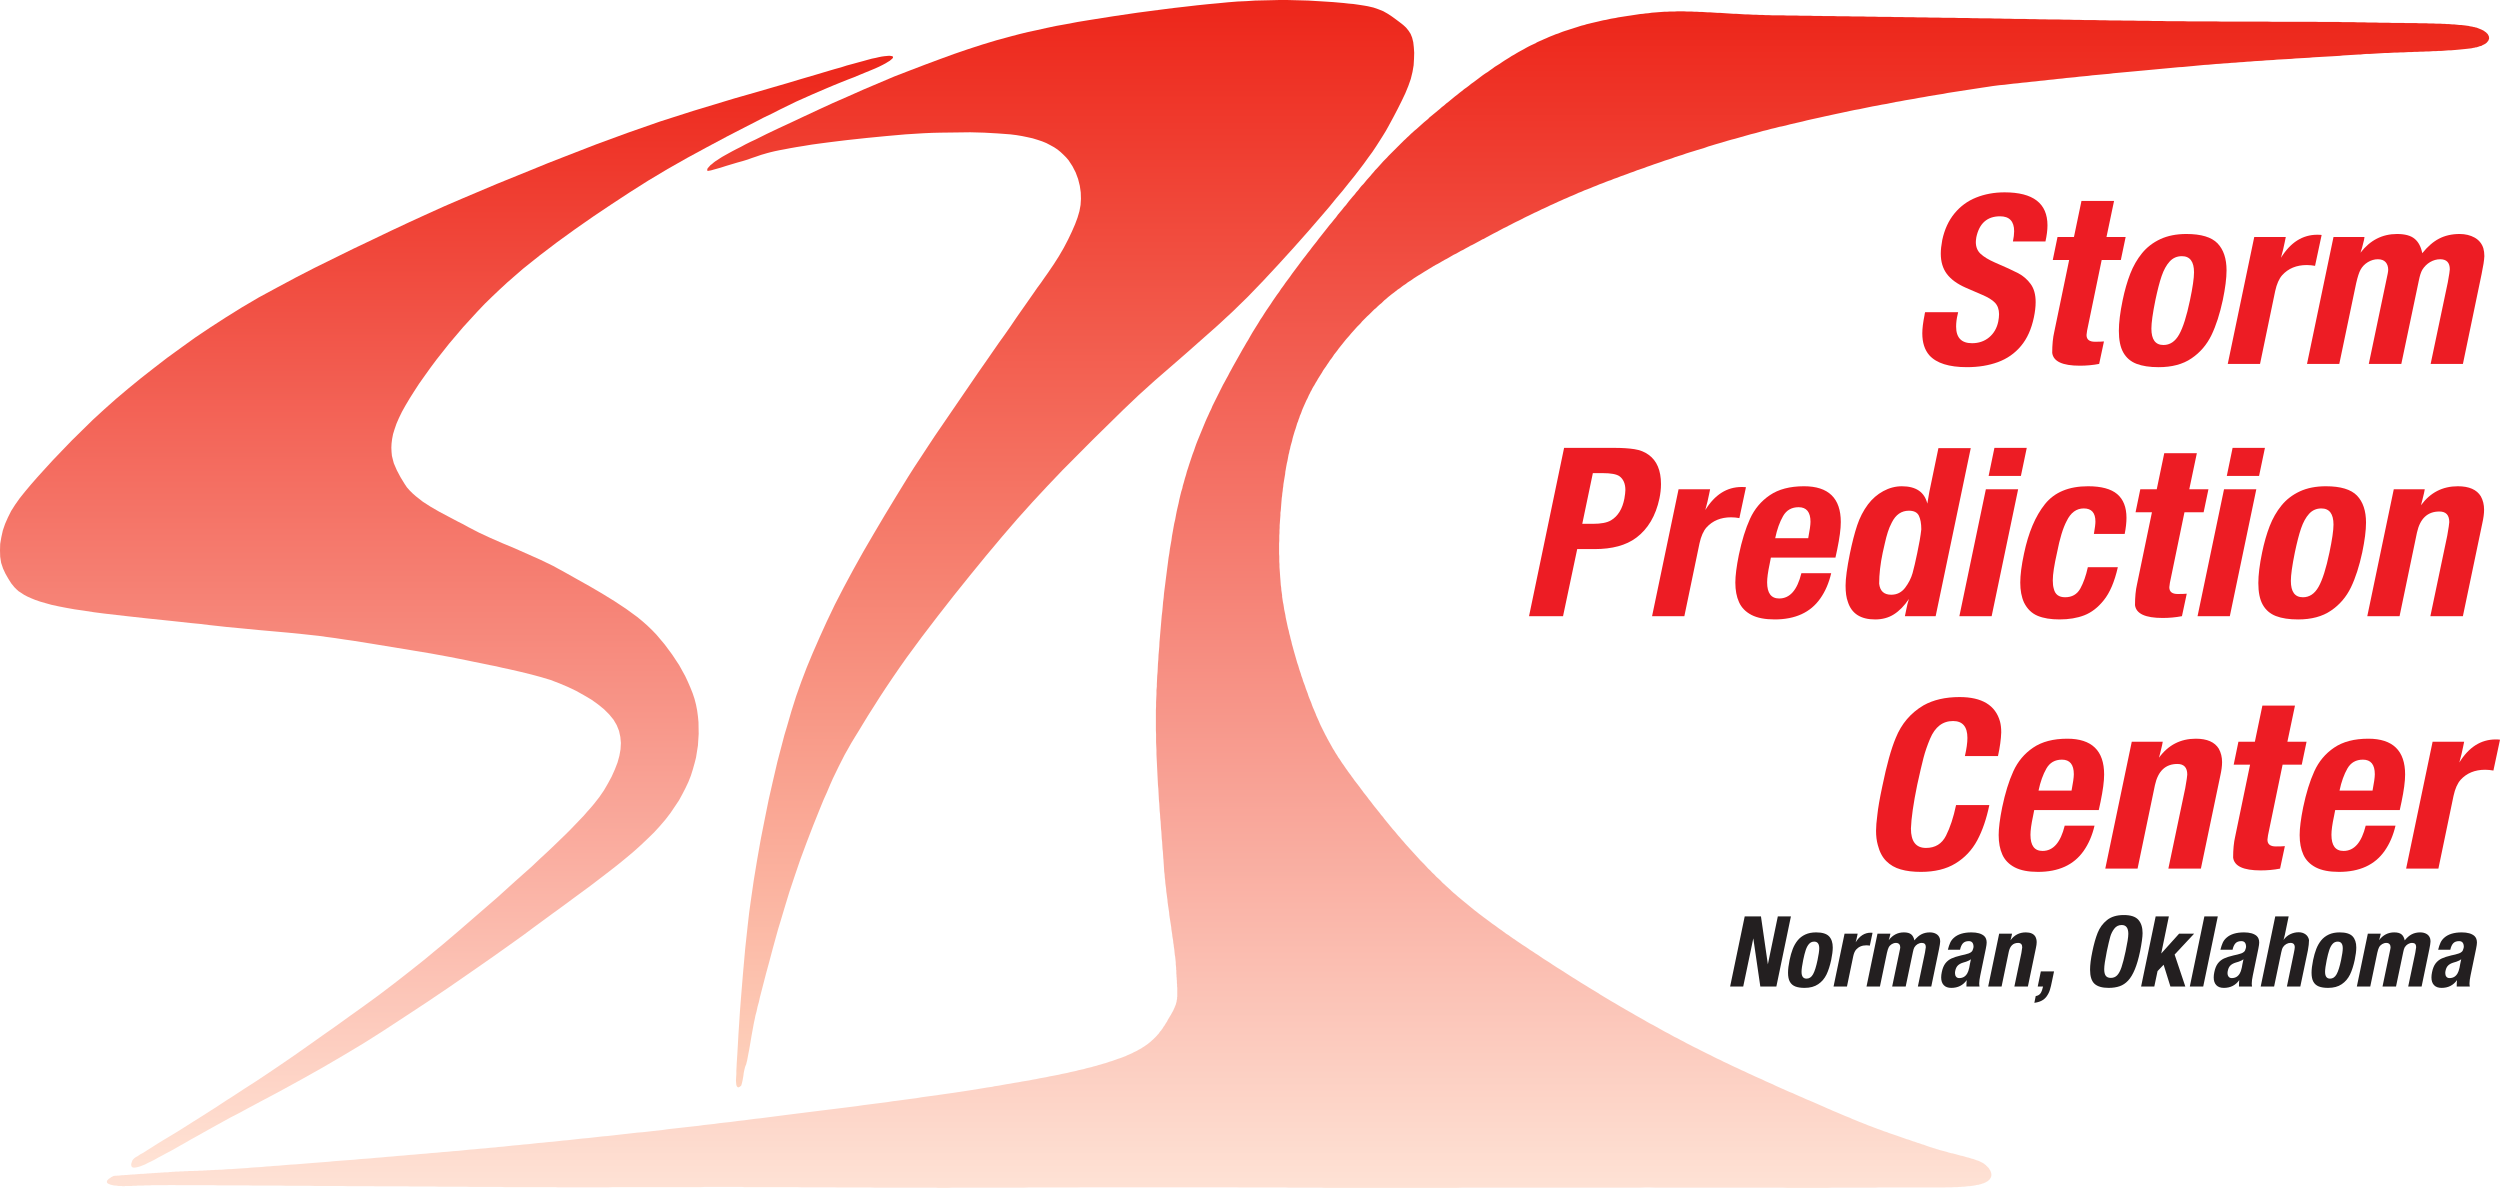<?xml version="1.0" encoding="utf-8"?>
<!-- Generator: Adobe Illustrator 13.0.2, SVG Export Plug-In . SVG Version: 6.00 Build 14948)  -->
<!DOCTYPE svg PUBLIC "-//W3C//DTD SVG 1.1//EN" "http://www.w3.org/Graphics/SVG/1.1/DTD/svg11.dtd">
<svg version="1.1" id="Layer_1" xmlns="http://www.w3.org/2000/svg" xmlns:xlink="http://www.w3.org/1999/xlink" x="0px" y="0px"
	 width="719.891px" height="342.056px" viewBox="0 0 719.891 342.056" enable-background="new 0 0 719.891 342.056"
	 xml:space="preserve">
<g>
	<g>
		<defs>
			<polygon id="SVGID_1_" points="211.979,310.177 212.034,309.305 212.034,308.378 212.089,307.343 212.143,306.198 
				212.307,303.691 212.47,300.912 212.633,297.915 212.852,294.646 213.069,291.268 213.342,287.726 213.94,280.423 
				214.595,273.065 214.977,269.523 215.357,266.037 215.739,262.712 216.175,259.552 217.047,253.503 218.028,247.563 
				219.063,241.679 220.208,235.901 221.352,230.234 222.605,224.73 223.859,219.337 225.221,214.158 225.875,211.652 
				226.583,209.31 227.892,204.786 229.254,200.481 230.726,196.34 232.306,192.198 234.049,188.003 235.957,183.644 
				236.991,181.354 238.082,178.956 240.425,174.053 242.985,169.093 245.711,164.025 248.599,158.849 251.65,153.617 
				254.811,148.276 258.081,142.882 261.459,137.378 263.258,134.544 265.165,131.656 267.127,128.659 269.143,125.607 
				277.644,113.183 281.785,107.134 283.802,104.246 285.764,101.412 287.616,98.742 289.415,96.235 291.05,93.892 292.521,91.712 
				293.883,89.751 295.19,87.897 296.444,86.1 297.589,84.465 298.678,82.885 299.769,81.413 300.749,79.996 301.676,78.688 
				303.419,76.127 304.945,73.729 306.307,71.387 307.561,68.989 308.65,66.7 309.577,64.575 310.285,62.667 310.83,60.814 
				311.157,59.017 311.267,57.272 311.212,55.42 310.939,53.513 310.449,51.551 309.74,49.644 308.814,47.845 307.67,46.102 
				306.961,45.284 306.198,44.521 305.381,43.759 304.509,43.05 303.528,42.396 302.438,41.796 301.294,41.197 300.095,40.707 
				298.787,40.271 297.37,39.835 295.898,39.508 294.318,39.181 292.684,38.908 290.94,38.69 287.289,38.418 283.421,38.2 
				279.388,38.091 275.137,38.146 270.724,38.2 268.435,38.255 265.982,38.363 260.751,38.69 255.193,39.181 249.58,39.726 
				244.021,40.325 241.297,40.652 238.681,40.979 236.174,41.307 233.776,41.633 231.488,42.015 229.417,42.342 227.564,42.668 
				225.875,42.995 224.403,43.268 223.096,43.541 221.951,43.812 220.917,44.085 219.989,44.358 219.227,44.576 217.81,45.066 
				216.503,45.502 215.304,45.938 213.887,46.374 212.307,46.81 209.037,47.79 207.512,48.281 206.148,48.663 205.549,48.826 
				205.004,48.99 204.568,49.099 204.187,49.153 203.969,49.207 203.806,49.207 203.642,49.099 203.642,48.881 203.751,48.499 
				204.078,48.118 204.623,47.519 205.004,47.246 205.44,46.864 205.931,46.483 206.529,46.102 207.184,45.665 207.946,45.176 
				208.818,44.685 209.8,44.14 210.89,43.541 212.034,42.941 213.342,42.287 214.649,41.578 216.066,40.87 217.592,40.162 
				220.753,38.582 224.186,36.947 227.837,35.257 231.651,33.459 235.629,31.606 239.771,29.699 244.131,27.792 248.545,25.83 
				257.536,22.016 262.059,20.271 266.473,18.582 270.724,17.002 274.756,15.53 278.733,14.168 282.767,12.86 286.907,11.607 
				291.321,10.408 293.61,9.809 296.063,9.209 298.624,8.665 301.294,8.065 304.128,7.466 307.18,6.921 310.34,6.321 313.664,5.776 
				320.53,4.687 327.56,3.651 334.644,2.725 338.077,2.289 341.456,1.907 344.726,1.525 347.886,1.199 350.883,0.926 353.662,0.654 
				356.333,0.437 358.894,0.327 361.4,0.163 363.798,0.108 366.142,0.055 368.431,0 370.609,0 372.735,0.055 374.805,0.108 
				376.768,0.163 380.419,0.382 383.852,0.6 386.958,0.872 388.375,1.035 389.682,1.145 390.825,1.308 391.916,1.472 392.951,1.635 
				393.88,1.799 395.515,2.18 396.931,2.671 398.294,3.215 399.547,3.923 400.798,4.741 401.998,5.613 403.089,6.431 404.067,7.193 
				404.887,7.956 405.593,8.828 406.193,9.754 406.631,10.845 406.956,12.152 407.121,13.623 407.228,15.204 407.175,16.947 
				407.065,18.8 406.74,20.708 406.249,22.724 405.54,24.739 404.668,26.865 403.633,29.045 402.488,31.334 401.235,33.731 
				399.819,36.347 399.057,37.71 398.185,39.127 397.256,40.598 396.277,42.124 395.187,43.759 393.986,45.393 392.735,47.137 
				391.372,48.936 389.9,50.842 388.266,52.858 386.577,54.983 384.724,57.164 382.87,59.452 380.909,61.741 376.768,66.536 
				372.463,71.387 368.049,76.236 363.688,80.923 359.33,85.445 354.971,89.696 350.557,93.783 341.564,101.739 332.409,109.695 
				327.887,113.782 323.418,118.033 314.591,126.697 305.926,135.416 301.621,139.938 297.315,144.57 292.956,149.421 
				288.543,154.543 286.309,157.213 284.02,159.938 279.388,165.605 274.701,171.437 270.016,177.431 265.438,183.425 
				261.023,189.419 258.953,192.362 256.937,195.304 255.029,198.138 253.177,200.971 251.487,203.643 249.962,206.04 
				248.599,208.273 247.346,210.345 246.201,212.196 245.111,213.996 244.131,215.738 243.204,217.373 241.515,220.698 
				239.825,224.186 239.008,226.039 238.137,228.11 237.155,230.289 236.174,232.687 234.158,237.7 232.251,242.658 
				230.452,247.509 228.817,252.304 227.292,256.882 225.93,261.351 224.677,265.546 224.077,267.508 223.532,269.469 
				222.497,273.229 221.516,276.936 220.534,280.532 219.663,283.91 218.846,287.07 218.519,288.543 218.137,289.904 
				217.864,291.213 217.538,292.411 217.32,293.501 217.102,294.482 216.394,298.351 216.066,300.312 215.739,302.221 
				215.412,303.909 215.14,305.381 214.977,305.979 214.867,306.471 214.704,306.853 214.595,307.124 214.486,307.507 
				214.323,308.16 214.159,308.978 214.05,309.85 213.887,310.775 213.723,311.593 213.56,312.193 213.451,312.574 213.287,312.737 
				213.069,312.901 212.797,313.065 212.633,313.12 212.415,313.065 212.307,312.956 212.143,312.737 212.034,312.41 
				211.979,311.866 211.925,311.156 211.979,310.177 			"/>
		</defs>
		<linearGradient id="SVGID_2_" gradientUnits="userSpaceOnUse" x1="305.435" y1="313.12" x2="305.435" y2="4.882812e-04">
			<stop  offset="0" style="stop-color:#FED3BE"/>
			<stop  offset="1" style="stop-color:#ED261A"/>
		</linearGradient>
		<use xlink:href="#SVGID_1_"  overflow="visible" fill-rule="evenodd" clip-rule="evenodd" fill="url(#SVGID_2_)"/>
		<clipPath id="SVGID_3_">
			<use xlink:href="#SVGID_1_"  overflow="visible"/>
		</clipPath>
	</g>
	<linearGradient id="SVGID_4_" gradientUnits="userSpaceOnUse" x1="128.577" y1="336.225" x2="128.577" y2="16.076">
		<stop  offset="0" style="stop-color:#FFE3D5"/>
		<stop  offset="1" style="stop-color:#ED261A"/>
	</linearGradient>
	<polygon fill-rule="evenodd" clip-rule="evenodd" fill="url(#SVGID_4_)" points="253.067,16.457 252.142,16.675 251.051,16.894 
		249.853,17.22 248.49,17.602 247.073,17.982 245.493,18.419 243.857,18.854 242.168,19.399 240.371,19.891 238.518,20.436 
		234.703,21.579 230.779,22.724 226.802,23.922 222.66,25.121 218.354,26.375 213.777,27.683 211.489,28.336 209.146,29.045 
		199.609,31.933 190.073,34.984 180.863,38.2 171.654,41.578 162.391,45.175 157.649,47.027 152.854,48.989 143.045,52.968 
		133.128,57.164 128.06,59.344 122.991,61.632 117.869,63.976 112.638,66.427 107.298,68.989 101.794,71.604 90.623,77.108 
		85.118,79.942 79.724,82.83 74.492,85.663 69.588,88.552 64.956,91.44 60.487,94.328 56.183,97.217 52.096,100.159 48.117,103.047 
		44.303,105.99 40.543,108.933 36.946,111.875 33.459,114.817 30.025,117.869 26.757,120.866 23.65,123.918 20.653,126.861 
		17.874,129.749 15.258,132.474 12.915,135.035 10.789,137.378 8.883,139.558 7.193,141.573 5.667,143.481 4.36,145.334 
		3.215,147.132 2.289,148.984 1.472,150.838 0.817,152.745 0.381,154.707 0.055,156.614 0,158.467 0.055,160.319 0.327,162.063 
		0.872,163.698 1.58,165.224 2.397,166.641 3.215,167.949 4.142,169.093 4.741,169.692 5.341,170.237 6.104,170.728 6.921,171.272 
		7.847,171.763 8.938,172.254 10.136,172.744 11.553,173.235 13.078,173.67 14.822,174.16 16.838,174.597 19.072,175.032 
		21.525,175.469 24.194,175.85 26.975,176.286 29.917,176.668 36.074,177.376 42.45,178.084 48.771,178.738 51.823,179.065 
		54.766,179.392 57.6,179.664 60.27,179.992 62.776,180.264 65.229,180.536 69.861,180.972 74.329,181.408 78.634,181.79 
		82.885,182.171 87.244,182.607 91.767,183.098 94.11,183.425 96.562,183.751 99.069,184.133 101.739,184.514 107.188,185.386 
		118.469,187.24 124.026,188.165 129.368,189.146 131.874,189.638 134.326,190.127 136.669,190.617 138.849,191.054 140.92,191.489 
		142.882,191.871 144.734,192.308 146.533,192.688 149.856,193.451 152.963,194.214 155.797,194.977 158.521,195.794 
		161.082,196.775 163.535,197.811 165.933,198.955 168.167,200.208 170.292,201.462 172.199,202.825 173.943,204.241 
		175.414,205.712 176.667,207.238 177.594,208.819 178.248,210.454 178.63,212.196 178.793,213.941 178.684,215.793 
		178.356,217.646 177.812,219.608 177.05,221.57 176.122,223.642 175.033,225.657 173.889,227.619 172.581,229.526 171,231.542 
		170.128,232.577 169.147,233.668 168.112,234.867 166.968,236.065 165.714,237.372 164.353,238.79 162.881,240.261 
		161.246,241.841 159.447,243.585 157.485,245.438 155.36,247.399 153.127,249.525 150.729,251.65 148.222,253.884 143.1,258.517 
		137.76,263.148 132.474,267.727 129.857,269.96 127.352,272.086 124.899,274.102 122.556,276.063 118.032,279.66 113.563,283.147 
		109.26,286.417 105.009,289.522 100.812,292.521 96.726,295.462 92.693,298.296 88.77,301.075 84.901,303.801 81.087,306.416 
		77.381,308.923 73.784,311.32 70.296,313.555 66.973,315.734 65.338,316.77 63.757,317.806 62.286,318.786 60.814,319.713 
		58.09,321.457 55.474,323.092 53.076,324.617 50.896,325.979 48.826,327.232 46.919,328.377 45.229,329.413 43.704,330.393 
		42.396,331.21 41.306,331.918 40.38,332.409 39.671,332.9 39.071,333.227 38.636,333.554 38.309,333.882 38.091,334.208 
		37.818,335.025 37.764,335.462 37.873,335.897 38.2,336.17 38.418,336.225 38.745,336.225 39.181,336.17 39.671,336.061 
		40.271,335.897 40.979,335.624 41.797,335.298 42.614,334.861 43.54,334.426 44.521,333.935 45.557,333.336 46.701,332.736 
		47.899,332.082 49.153,331.429 50.516,330.666 51.933,329.849 53.403,329.031 54.984,328.104 56.673,327.178 58.417,326.197 
		60.27,325.161 62.231,324.072 64.302,322.928 66.481,321.729 68.825,320.53 71.223,319.222 73.676,317.914 74.983,317.206 
		76.236,316.552 78.906,315.135 81.631,313.664 87.189,310.612 92.912,307.397 98.688,304.019 104.519,300.531 107.461,298.678 
		110.458,296.771 116.616,292.738 122.991,288.543 129.368,284.236 135.743,279.822 142.01,275.464 148.059,271.159 
		150.947,269.088 153.726,267.017 159.229,262.984 162.009,260.968 164.733,258.953 170.073,255.028 175.196,251.105 
		177.648,249.198 179.992,247.291 182.28,245.383 184.406,243.476 186.422,241.569 188.329,239.716 190.072,237.809 
		191.653,235.956 193.07,234.104 194.323,232.25 195.522,230.453 196.503,228.654 197.43,226.856 198.247,225.112 198.955,223.313 
		199.501,221.57 199.991,219.826 200.427,218.137 200.699,216.394 200.972,214.704 201.189,211.324 201.135,207.947 
		200.972,206.257 200.754,204.622 200.427,202.933 199.991,201.243 199.446,199.609 198.792,197.975 198.084,196.34 197.32,194.705 
		195.577,191.544 193.561,188.492 191.381,185.55 189.038,182.771 187.784,181.463 186.422,180.154 185.005,178.901 
		183.479,177.647 180.265,175.305 176.886,173.071 173.344,170.892 169.802,168.82 166.205,166.804 162.717,164.843 
		159.229,162.935 155.633,161.191 148.276,157.922 144.625,156.396 141.138,154.869 137.868,153.344 134.816,151.764 
		133.346,150.946 131.929,150.238 129.149,148.767 126.479,147.35 124.026,145.933 121.738,144.461 119.723,142.881 
		118.795,142.063 117.924,141.192 117.16,140.32 116.507,139.339 115.309,137.378 114.272,135.416 113.4,133.399 113.129,132.364 
		112.855,131.274 112.747,130.13 112.692,128.931 112.747,127.732 112.91,126.424 113.183,125.008 113.618,123.59 114.164,122.01 
		114.872,120.376 115.744,118.577 116.779,116.725 117.978,114.708 119.286,112.638 120.703,110.458 122.283,108.224 
		123.918,105.936 125.662,103.592 129.368,98.905 133.346,94.219 137.487,89.696 139.558,87.517 141.683,85.445 143.809,83.429 
		146.042,81.358 150.62,77.38 155.47,73.511 160.482,69.697 165.605,65.991 170.837,62.34 176.122,58.798 181.354,55.365 
		186.694,51.986 192.253,48.662 197.92,45.447 203.642,42.341 209.255,39.344 214.649,36.564 217.32,35.202 219.826,33.895 
		222.333,32.695 224.677,31.497 229.254,29.263 233.776,27.246 238.082,25.394 240.152,24.521 242.169,23.704 244.076,22.941 
		245.929,22.232 247.618,21.524 249.199,20.87 250.67,20.271 251.978,19.727 253.177,19.182 254.157,18.69 254.975,18.255 
		255.683,17.818 256.228,17.492 256.609,17.165 256.937,16.893 257.1,16.675 257.154,16.456 257.1,16.293 256.937,16.185 
		256.664,16.13 256.282,16.075 255.847,16.075 254.647,16.185 253.885,16.293 253.067,16.456 	"/>
	<g>
		<defs>
			<polygon id="SVGID_5_" points="32.696,338.622 32.532,338.731 32.369,338.785 32.205,338.895 32.042,338.949 31.934,339.059 
				31.77,339.168 31.66,339.221 31.552,339.33 31.334,339.439 31.225,339.549 31.171,339.603 31.116,339.712 31.007,339.767 
				30.952,339.821 30.897,339.931 30.843,339.985 30.843,340.038 30.789,340.093 30.789,340.475 30.843,340.529 30.843,340.584 
				30.952,340.693 31.062,340.803 31.171,340.855 31.225,340.91 31.334,340.91 31.552,341.02 31.77,341.129 31.879,341.129 
				32.205,341.238 32.314,341.238 32.642,341.347 32.859,341.347 33.022,341.401 33.514,341.401 33.677,341.456 33.84,341.456 
				34.059,341.511 35.039,341.511 35.257,341.565 35.856,341.565 36.129,341.511 37.982,341.511 38.254,341.456 39.29,341.456 
				39.616,341.401 41.251,341.401 41.688,341.347 43.159,341.347 43.704,341.292 48.009,341.292 48.771,341.238 50.297,341.238 
				50.733,341.292 61.633,341.292 62.776,341.347 71.495,341.347 72.804,341.401 80.923,341.401 82.284,341.456 89.151,341.456 
				90.514,341.511 98.578,341.511 99.887,341.565 107.406,341.565 108.061,341.62 117.324,341.62 118.469,341.675 125.28,341.675 
				126.37,341.728 134.217,341.728 135.308,341.782 144.189,341.782 145.279,341.837 159.884,341.837 160.537,341.892 
				175.359,341.892 176.504,341.837 201.897,341.837 203.043,341.782 213.614,341.782 214.269,341.837 229.526,341.837 
				230.671,341.892 240.098,341.892 241.297,341.946 250.888,341.946 252.087,342.001 269.524,342.001 270.232,342.056 
				272.794,342.056 274.102,342.001 294.646,342.001 296.008,341.946 310.067,341.946 311.483,341.892 355.896,341.892 
				357.041,341.946 370.228,341.946 371.263,342.001 380.581,342.001 381.616,342.056 419.054,342.056 420.961,342.001 
				471.969,342.001 473.604,341.946 475.238,341.946 476.927,342.001 513.492,342.001 514.961,342.056 526.08,342.056 
				527.387,342.001 539.811,342.001 540.848,341.946 559.864,341.946 560.464,341.892 562.099,341.892 562.643,341.837 
				563.681,341.837 564.171,341.782 564.606,341.782 565.097,341.728 565.531,341.728 566.403,341.62 566.841,341.565 
				567.223,341.565 567.985,341.456 568.748,341.347 569.129,341.238 569.454,341.184 569.674,341.184 570.002,341.074 
				570.273,341.02 570.602,340.91 570.874,340.803 571.146,340.748 571.364,340.639 571.637,340.529 571.853,340.421 
				572.018,340.312 572.233,340.202 572.562,339.985 572.671,339.821 572.834,339.712 572.943,339.604 573.053,339.439 
				573.105,339.33 573.215,339.168 573.271,339.059 573.324,338.895 573.381,338.786 573.381,338.622 573.434,338.513 
				573.434,338.077 573.381,337.914 573.381,337.75 573.324,337.641 573.215,337.313 573.162,337.204 573.105,337.042 
				572.999,336.878 572.89,336.77 572.834,336.605 572.725,336.441 572.618,336.334 572.509,336.17 572.343,336.061 
				572.233,335.897 572.127,335.788 571.962,335.679 571.853,335.517 571.527,335.298 571.471,335.243 571.309,335.08 
				571.09,334.971 570.927,334.861 570.492,334.645 570.055,334.426 569.836,334.317 569.563,334.208 569.292,334.153 
				568.748,333.937 568.42,333.827 568.147,333.718 567.819,333.663 567.166,333.445 566.841,333.336 566.513,333.281 
				566.132,333.174 565.807,333.064 565.041,332.846 564.659,332.791 563.896,332.573 563.134,332.356 562.699,332.246 
				562.317,332.137 561.88,332.082 561.499,331.973 561.064,331.865 560.627,331.701 560.192,331.592 559.811,331.483 
				558.938,331.265 558.504,331.155 558.066,330.993 557.632,330.884 557.194,330.721 556.76,330.611 556.322,330.447 
				555.888,330.34 555.45,330.176 555.234,330.121 554.362,329.794 553.924,329.63 553.489,329.522 552.617,329.194 552.18,329.086 
				551.311,328.758 550.873,328.65 550.001,328.323 549.566,328.159 549.076,328.05 548.203,327.724 547.713,327.56 
				547.278,327.396 546.787,327.232 546.35,327.07 545.368,326.741 544.39,326.415 543.899,326.252 543.408,326.033 
				542.864,325.871 542.373,325.707 541.282,325.271 540.738,325.108 540.191,324.89 539.595,324.672 539.048,324.453 
				537.85,324.018 537.25,323.745 536.649,323.528 535.996,323.255 535.396,323.037 534.09,322.492 533.38,322.22 532.727,321.894 
				531.311,321.348 530.929,321.184 529.403,320.53 528.641,320.203 527.821,319.877 527.006,319.495 526.187,319.167 
				525.371,318.786 523.627,318.023 521.882,317.261 520.031,316.497 519.104,316.062 518.178,315.68 517.196,315.244 
				516.271,314.808 515.289,314.427 513.326,313.555 511.366,312.684 510.385,312.193 509.35,311.757 508.368,311.32 
				507.387,310.83 506.352,310.394 505.37,309.958 504.336,309.469 503.354,309.032 502.376,308.542 501.338,308.105 
				500.359,307.615 499.378,307.179 498.343,306.689 497.361,306.198 496.38,305.763 495.454,305.271 494.473,304.836 
				493.491,304.347 492.566,303.855 491.641,303.42 490.659,302.929 489.787,302.493 488.858,302.002 487.934,301.567 
				487.499,301.349 486.57,300.857 485.698,300.423 484.829,299.933 483.957,299.496 483.085,299.006 482.156,298.569 
				480.415,297.59 479.543,297.153 477.799,296.172 476.055,295.191 475.182,294.756 474.31,294.265 473.494,293.774 
				471.75,292.794 470.878,292.304 470.059,291.812 468.317,290.833 467.498,290.342 466.626,289.851 464.991,288.869 
				464.119,288.38 462.484,287.398 460.85,286.419 460.033,285.873 458.398,284.892 457.582,284.402 456.816,283.911 
				455.182,282.93 453.656,281.95 452.84,281.459 451.314,280.479 449.789,279.497 449.026,279.007 448.645,278.789 
				447.119,277.808 446.41,277.317 445.647,276.828 444.938,276.392 444.175,275.901 442.759,274.919 442.049,274.484 
				441.343,273.994 440.633,273.558 439.217,272.576 438.507,272.141 437.801,271.651 437.145,271.215 436.438,270.725 
				435.784,270.288 435.075,269.798 434.422,269.308 433.712,268.872 432.405,267.891 431.752,267.454 430.442,266.475 
				429.789,266.038 428.481,265.057 427.828,264.567 427.229,264.131 425.922,263.149 425.321,262.659 424.668,262.17 
				423.468,261.188 422.814,260.643 421.614,259.663 421.017,259.172 420.36,258.626 419.764,258.137 419.163,257.592 
				418.563,257.101 417.963,256.557 417.69,256.283 416.493,255.194 415.293,254.104 414.749,253.504 413.549,252.415 
				413.005,251.814 412.404,251.271 411.86,250.671 411.261,250.127 410.173,248.928 409.572,248.327 409.028,247.782 
				407.938,246.583 406.847,245.385 405.759,244.186 404.668,242.986 404.177,242.388 403.633,241.788 403.143,241.189 
				402.598,240.589 401.616,239.391 401.072,238.792 400.091,237.593 399.109,236.394 398.619,235.794 398.185,235.195 
				397.693,234.649 397.256,234.051 396.765,233.451 396.33,232.905 395.84,232.307 395.405,231.761 394.968,231.162 
				394.096,230.071 393.714,229.527 393.495,229.256 392.626,228.165 392.244,227.62 391.863,227.13 391.479,226.584 
				390.716,225.604 389.953,224.623 389.628,224.132 389.247,223.643 388.919,223.152 388.537,222.661 388.212,222.225 
				387.884,221.734 387.556,221.298 386.902,220.318 386.577,219.882 386.249,219.392 385.977,218.955 385.648,218.466 
				385.323,218.03 385.052,217.539 384.724,217.048 384.451,216.612 384.18,216.121 383.852,215.632 383.308,214.65 
				382.761,213.671 382.217,212.689 381.944,212.144 381.672,211.654 381.125,210.563 380.581,209.474 380.31,208.929 
				380.037,208.33 379.818,207.784 379.274,206.585 379.003,205.986 378.894,205.66 378.347,204.352 378.074,203.752 
				377.803,203.044 377.584,202.391 377.04,201.082 376.768,200.374 376.549,199.666 376.005,198.248 375.786,197.54 
				375.242,196.122 375.023,195.359 374.751,194.651 374.532,193.889 374.261,193.126 374.042,192.418 373.826,191.655 
				373.551,190.893 373.116,189.365 372.679,187.84 372.463,187.077 372.244,186.26 372.025,185.497 371.863,184.734 
				371.644,183.972 371.481,183.209 371.263,182.446 371.1,181.629 370.881,180.865 370.556,179.339 370.228,177.813 
				370.118,177.051 369.793,175.524 369.684,174.762 369.574,174.054 369.412,173.291 369.303,172.527 369.193,171.819 
				369.193,171.438 369.084,170.675 368.975,169.967 368.921,169.204 368.812,168.495 368.702,166.97 368.646,166.261 
				368.54,164.735 368.483,163.973 368.431,163.264 368.431,162.501 368.374,161.738 368.374,160.213 368.321,159.504 
				368.321,156.507 368.374,155.744 368.374,154.219 368.431,153.51 368.431,152.747 368.483,152.039 368.483,151.275 
				368.54,150.567 368.593,149.805 368.702,148.388 368.702,147.679 368.812,146.916 368.921,145.499 368.975,144.791 
				369.03,144.137 369.084,143.429 369.193,142.72 369.246,142.066 369.355,141.357 369.412,140.704 369.519,140.051 
				369.574,139.396 369.793,138.088 369.847,137.762 369.956,137.107 370.065,136.508 370.118,135.854 370.228,135.254 
				370.337,134.601 370.556,133.402 370.719,132.748 370.938,131.549 371.044,130.949 371.209,130.351 371.318,129.751 
				371.481,129.205 371.591,128.605 371.754,128.007 371.916,127.462 372.082,126.862 372.191,126.317 372.354,125.718 
				372.679,124.628 372.845,124.083 373.061,123.483 373.389,122.394 373.551,121.849 373.77,121.359 373.933,120.813 
				374.151,120.269 374.313,119.724 374.532,119.233 374.751,118.688 374.914,118.197 375.133,117.653 375.567,116.672 
				376.005,115.691 376.224,115.2 376.495,114.711 376.931,113.729 377.202,113.239 377.421,112.749 377.693,112.312 
				377.803,112.04 378.131,111.44 378.512,110.842 378.837,110.242 379.219,109.643 379.547,109.043 380.31,107.844 380.69,107.245 
				381.019,106.646 381.4,106.101 381.835,105.501 382.217,104.901 382.598,104.356 382.979,103.757 383.417,103.212 
				383.798,102.667 384.18,102.068 385.052,100.978 385.433,100.434 386.302,99.343 387.174,98.254 387.612,97.709 388.047,97.218 
				388.537,96.673 388.975,96.128 389.409,95.638 389.9,95.093 390.335,94.603 390.825,94.058 391.807,93.077 392.244,92.531 
				393.224,91.551 393.714,91.061 394.261,90.569 395.239,89.589 395.73,89.099 396.277,88.663 396.765,88.172 397.312,87.682 
				397.856,87.246 398.128,86.973 398.619,86.483 399.163,86.047 399.71,85.557 400.798,84.685 401.397,84.249 402.488,83.377 
				403.089,82.995 403.633,82.56 404.233,82.123 404.83,81.741 405.377,81.306 406.574,80.543 407.175,80.106 408.372,79.344 
				409.028,78.963 410.226,78.2 410.879,77.818 411.479,77.438 412.133,77.056 412.732,76.674 413.387,76.293 414.04,75.966 
				415.35,75.203 416.003,74.821 416.656,74.495 417.963,73.731 418.619,73.35 419.326,73.023 420.636,72.261 421.342,71.933 
				421.995,71.552 422.705,71.17 423.358,70.789 424.068,70.462 425.484,69.698 426.193,69.317 426.847,68.936 427.281,68.772 
				427.938,68.391 429.354,67.628 430.061,67.247 430.823,66.865 432.242,66.102 432.949,65.721 433.658,65.394 434.365,65.013 
				435.131,64.631 435.838,64.25 436.601,63.868 437.31,63.541 438.072,63.159 438.779,62.778 439.545,62.396 440.252,62.07 
				441.777,61.307 442.54,60.979 444.065,60.217 444.828,59.891 445.647,59.509 446.41,59.127 447.173,58.801 448.808,58.037 
				449.57,57.71 450.387,57.329 451.205,57.002 452.021,56.621 452.84,56.294 453.712,55.912 454.528,55.53 455.4,55.204 
				456.22,54.822 457.964,54.168 458.833,53.787 459.705,53.46 460.577,53.079 461.506,52.751 462.431,52.37 463.303,52.043 
				463.847,51.88 464.719,51.498 465.701,51.171 466.626,50.79 468.479,50.136 469.461,49.754 470.439,49.428 471.368,49.046 
				473.328,48.393 474.31,48.011 475.291,47.684 476.326,47.302 478.289,46.648 479.324,46.268 481.394,45.613 482.375,45.231 
				483.41,44.904 484.501,44.577 485.535,44.196 486.57,43.869 487.661,43.542 488.696,43.216 490.875,42.562 491.913,42.18 
				494.092,41.525 495.235,41.199 497.415,40.545 498.559,40.218 499.649,39.945 501.938,39.291 504.227,38.638 505.37,38.365 
				507.662,37.711 508.859,37.439 510.003,37.111 511.203,36.84 512.401,36.513 513.055,36.403 514.255,36.131 515.452,35.805 
				517.85,35.259 519.05,34.986 520.304,34.659 521.501,34.388 524.008,33.843 525.208,33.57 527.712,33.025 528.966,32.753 
				530.275,32.479 532.782,31.935 534.09,31.662 535.396,31.445 536.649,31.172 539.267,30.628 540.573,30.409 541.883,30.137 
				543.245,29.919 545.859,29.374 547.222,29.156 548.585,28.883 549.892,28.665 551.255,28.447 552.617,28.175 553.98,27.957 
				555.396,27.685 558.122,27.248 559.539,27.031 560.901,26.758 563.733,26.322 566.569,25.886 569.401,25.45 570.817,25.232 
				572.29,25.015 573.706,24.797 574.524,24.688 575.832,24.523 577.139,24.415 579.755,24.088 581.062,23.979 582.315,23.815 
				583.625,23.706 584.932,23.543 586.186,23.435 587.492,23.271 588.745,23.162 589.999,22.998 591.253,22.889 592.562,22.726 
				593.815,22.617 595.066,22.453 596.32,22.345 597.521,22.235 598.773,22.071 600.027,21.963 601.225,21.854 602.479,21.69 
				603.731,21.581 606.13,21.363 607.383,21.254 608.583,21.091 610.98,20.873 613.379,20.655 614.576,20.546 615.72,20.438 
				618.118,20.22 619.262,20.11 620.462,20.001 622.751,19.783 623.948,19.674 626.239,19.456 627.384,19.347 628.527,19.292 
				630.815,19.074 631.416,19.021 632.504,18.911 634.792,18.693 635.883,18.639 638.172,18.421 639.263,18.366 640.406,18.258 
				641.497,18.203 642.586,18.094 643.729,18.04 644.82,17.931 645.911,17.876 647.056,17.767 648.144,17.712 649.234,17.604 
				651.413,17.494 652.448,17.386 654.63,17.276 655.665,17.168 656.756,17.113 658.825,17.004 659.86,16.949 660.895,16.841 
				662.967,16.731 664.002,16.677 664.983,16.623 666.019,16.514 667.979,16.404 669.941,16.295 671.904,16.187 673.755,16.077 
				674.684,15.969 676.534,15.86 677.463,15.806 678.335,15.751 679.261,15.696 679.751,15.696 680.623,15.587 681.495,15.532 
				682.367,15.532 684.108,15.424 684.981,15.369 685.909,15.314 686.781,15.26 687.65,15.26 689.395,15.151 690.214,15.151 
				691.086,15.097 691.958,15.097 692.774,15.043 693.646,14.988 694.466,14.988 695.281,14.934 696.098,14.934 696.916,14.879 
				697.732,14.879 698.495,14.824 699.313,14.824 700.077,14.77 700.786,14.715 701.549,14.715 702.256,14.66 703.019,14.66 
				703.728,14.606 705.034,14.497 705.744,14.497 706.345,14.442 706.998,14.389 708.195,14.279 709.286,14.17 709.83,14.115 
				710.812,14.006 711.303,13.952 711.737,13.897 712.175,13.789 712.556,13.734 712.938,13.625 713.156,13.625 713.81,13.407 
				714.081,13.298 714.409,13.243 714.682,13.135 714.897,12.972 715.172,12.862 715.388,12.754 715.554,12.645 715.77,12.535 
				715.936,12.372 716.098,12.263 716.207,12.1 716.316,11.991 716.426,11.827 716.532,11.718 716.642,11.392 716.698,11.282 
				716.751,11.118 716.751,10.846 716.698,10.683 716.698,10.52 716.642,10.355 716.589,10.246 716.479,10.083 716.426,9.92 
				716.316,9.812 716.207,9.647 716.045,9.538 715.936,9.375 715.77,9.266 715.554,9.103 715.388,8.993 715.172,8.829 
				714.734,8.611 714.516,8.503 713.972,8.285 713.428,8.066 713.156,7.958 712.828,7.903 712.5,7.795 712.337,7.795 711.956,7.686 
				711.631,7.631 711.249,7.577 710.865,7.468 710.431,7.413 710.049,7.358 709.614,7.304 709.123,7.249 708.686,7.194 
				708.195,7.194 707.217,7.086 706.726,7.031 706.179,7.031 705.091,6.923 704.49,6.923 703.946,6.868 703.347,6.868 
				702.693,6.813 701.439,6.813 700.786,6.76 699.423,6.76 698.77,6.705 696.588,6.705 695.882,6.65 692.774,6.65 691.958,6.595 
				688.632,6.595 687.76,6.541 685.091,6.541 684.165,6.486 681.82,6.486 680.839,6.432 678.879,6.432 677.844,6.377 674.628,6.377 
				673.539,6.323 667.815,6.323 666.618,6.269 654.083,6.269 652.776,6.214 639.481,6.214 638.118,6.16 630.053,6.16 628.743,6.105 
				624.058,6.105 622.697,6.051 620.024,6.051 618.665,5.996 615.938,5.996 614.522,5.941 611.744,5.941 610.324,5.887 
				607.492,5.887 606.076,5.832 604.604,5.832 603.188,5.777 600.299,5.777 598.827,5.724 597.411,5.724 595.938,5.669 
				594.522,5.669 593.053,5.614 590.164,5.614 588.692,5.56 587.276,5.56 585.857,5.506 584.388,5.506 582.972,5.451 580.137,5.451 
				578.72,5.396 577.304,5.396 575.941,5.342 574.524,5.342 573.162,5.288 570.437,5.288 569.129,5.233 567.819,5.233 566.46,5.179 
				563.896,5.179 562.643,5.124 559.482,5.124 558.229,5.069 555.831,5.069 554.634,5.015 552.289,5.015 551.092,4.96 548.804,4.96 
				547.659,4.906 545.371,4.906 544.225,4.852 540.901,4.852 539.811,4.797 537.631,4.797 536.543,4.742 533.38,4.742 
				532.292,4.688 529.185,4.688 528.203,4.634 525.152,4.634 524.171,4.579 522.154,4.579 521.176,4.524 518.287,4.524 
				517.358,4.471 514.526,4.471 513.545,4.416 510.331,4.416 509.403,4.361 508.478,4.361 507.605,4.307 506.733,4.307 
				505.861,4.252 504.989,4.252 504.173,4.197 503.301,4.143 502.482,4.143 500.85,4.034 500.031,3.979 499.269,3.979 
				498.452,3.925 497.687,3.87 496.871,3.816 495.345,3.707 494.582,3.707 493.057,3.598 492.348,3.543 491.585,3.543 
				490.821,3.488 490.112,3.435 489.35,3.435 488.643,3.38 487.934,3.38 487.171,3.325 485.754,3.325 485.045,3.271 482.866,3.271 
				482.156,3.325 480.74,3.325 480.033,3.38 479.268,3.38 477.852,3.488 476.436,3.598 475.673,3.652 474.963,3.762 474.582,3.816 
				473.819,3.87 473.112,3.979 472.35,4.034 470.931,4.252 469.515,4.47 468.752,4.579 467.336,4.797 465.92,5.015 465.21,5.179 
				464.5,5.287 463.847,5.396 462.431,5.723 461.722,5.832 461.015,5.996 460.361,6.159 458.942,6.485 458.235,6.649 457.582,6.813 
				456.873,6.977 456.22,7.194 455.51,7.358 454.8,7.576 454.146,7.794 453.44,8.012 452.784,8.23 452.077,8.448 451.424,8.665 
				450.715,8.884 450.062,9.102 449.352,9.374 448.698,9.647 447.988,9.864 447.335,10.137 446.629,10.41 445.973,10.682 
				445.266,11.009 444.612,11.281 443.902,11.608 443.249,11.881 442.54,12.208 442.215,12.426 440.796,13.079 440.143,13.407 
				439.436,13.788 438.779,14.17 437.363,14.933 436.71,15.313 436,15.75 435.294,16.131 434.641,16.567 433.221,17.439 
				432.567,17.875 431.861,18.365 430.442,19.237 429.789,19.728 429.082,20.219 428.426,20.709 427.719,21.145 427.01,21.636 
				426.356,22.125 425.646,22.67 424.34,23.651 423.63,24.142 422.977,24.687 422.323,25.178 421.614,25.667 420.961,26.213 
				420.308,26.703 419.654,27.248 419.001,27.738 418.344,28.283 417.747,28.773 417.094,29.318 416.438,29.81 415.84,30.354 
				415.184,30.845 414.587,31.39 413.986,31.88 413.333,32.425 412.133,33.406 411.532,33.896 411.261,34.224 410.063,35.204 
				408.973,36.185 407.884,37.166 407.337,37.602 406.249,38.583 405.759,39.072 405.212,39.563 404.721,40.054 404.233,40.489 
				403.252,41.471 402.27,42.452 401.288,43.433 400.307,44.413 399.819,44.903 399.382,45.395 398.4,46.375 397.909,46.92 
				397.475,47.41 396.493,48.5 396.002,48.991 395.567,49.535 395.077,50.081 394.586,50.68 393.604,51.77 392.626,52.969 
				392.079,53.514 391.588,54.113 391.098,54.767 390.554,55.366 390.062,56.021 389.519,56.62 388.428,57.928 387.884,58.636 
				387.612,59.018 387.012,59.672 386.468,60.38 385.268,61.797 384.724,62.56 384.123,63.269 383.523,64.031 382.87,64.794 
				381.672,66.319 381.019,67.137 380.419,67.899 379.766,68.717 379.165,69.534 377.855,71.169 377.259,71.987 376.604,72.805 
				375.948,73.677 375.295,74.494 374.642,75.365 374.042,76.183 372.735,77.927 372.082,78.799 371.481,79.671 370.175,81.414 
				369.574,82.286 368.921,83.158 368.321,84.085 367.668,84.957 366.468,86.7 365.867,87.627 364.67,89.37 364.069,90.297 
				363.525,91.168 362.926,92.04 362.382,92.968 361.291,94.711 360.746,95.582 360.202,96.509 359.711,97.381 359.438,97.871 
				358.894,98.743 358.402,99.615 357.912,100.433 356.932,102.177 355.95,103.92 354.97,105.664 354.533,106.481 354.044,107.354 
				353.607,108.225 353.116,109.097 352.682,109.914 352.19,110.787 351.318,112.53 350.447,114.273 349.575,116.018 
				349.139,116.89 348.758,117.816 348.321,118.688 347.939,119.56 347.504,120.486 347.122,121.358 346.359,123.211 
				345.597,125.063 344.834,126.916 344.453,127.897 344.125,128.824 343.799,129.805 343.417,130.785 342.763,132.747 
				342.437,133.728 342.109,134.764 341.782,135.744 341.51,136.779 341.183,137.815 340.91,138.85 340.584,139.94 340.475,140.54 
				340.147,141.575 339.875,142.665 339.603,143.81 339.385,144.899 339.112,146.044 338.84,147.242 338.622,148.387 
				338.404,149.586 338.131,150.729 337.913,151.929 337.695,153.183 337.477,154.381 337.313,155.635 337.096,156.833 
				336.878,158.086 336.714,159.34 336.496,160.594 336.333,161.9 336.006,164.408 335.843,165.716 335.679,166.969 
				335.516,168.277 335.353,169.53 335.188,170.838 335.079,172.146 334.916,173.399 334.808,174.707 334.698,175.961 
				334.534,177.268 334.426,178.521 334.316,179.829 334.099,182.337 333.99,183.644 333.881,184.896 333.826,186.15 
				333.717,187.404 333.608,188.603 333.554,189.856 333.445,191.055 333.336,193.453 333.228,194.651 333.173,195.851 
				333.118,196.995 333.118,197.648 333.009,198.794 333.009,199.938 332.899,202.227 332.899,203.37 332.846,204.515 
				332.846,210.291 332.899,211.436 332.899,213.724 333.009,216.014 333.009,217.157 333.063,218.302 333.118,219.392 
				333.173,220.535 333.228,221.626 333.281,222.771 333.391,224.949 333.445,226.04 333.554,227.13 333.663,229.309 
				333.717,230.345 333.826,231.435 333.936,233.506 334.045,234.54 334.099,235.576 334.208,236.611 334.316,238.573 
				334.426,239.555 334.534,241.516 334.644,242.442 334.698,243.423 334.753,244.35 334.862,245.276 334.916,246.147 
				334.971,247.074 335.025,247.564 335.079,248.437 335.134,249.255 335.243,250.997 335.353,251.814 335.407,252.687 
				335.516,253.504 335.57,254.322 335.679,255.14 335.788,255.902 335.842,256.72 335.951,257.482 336.061,258.3 336.17,259.062 
				336.225,259.825 336.333,260.588 336.442,261.298 336.551,262.061 336.659,262.769 336.714,263.477 336.823,264.239 
				336.933,264.895 337.15,266.311 337.259,266.964 337.313,267.618 337.423,268.326 337.531,268.979 337.586,269.58 
				337.695,270.233 337.805,270.834 337.858,271.487 337.968,272.087 338.022,272.686 338.131,273.286 338.186,273.83 
				338.24,274.43 338.295,274.976 338.404,275.52 338.513,276.609 338.567,277.154 338.567,277.646 338.621,278.19 338.676,278.68 
				338.676,279.171 338.73,279.442 338.73,280.315 338.785,280.806 338.785,281.188 338.839,281.623 338.839,282.005 
				338.894,282.386 338.894,283.094 338.948,283.421 338.948,284.075 339.003,284.402 339.003,286.964 338.948,287.182 
				338.948,287.617 338.839,288.054 338.839,288.271 338.73,288.707 338.676,288.871 338.567,289.307 338.458,289.524 
				338.404,289.743 338.295,289.905 338.24,290.124 338.022,290.561 337.913,290.833 337.695,291.269 337.531,291.541 
				337.422,291.76 337.259,292.031 337.205,292.194 337.041,292.413 336.714,292.958 336.388,293.502 336.224,293.775 
				336.115,294.048 335.951,294.319 335.788,294.538 335.461,295.082 335.298,295.355 335.079,295.628 334.753,296.174 
				334.534,296.445 334.371,296.718 334.153,296.937 333.936,297.208 333.771,297.48 333.554,297.754 333.281,298.025 
				333.063,298.298 332.845,298.517 332.3,299.061 332.027,299.334 331.756,299.551 331.482,299.823 331.156,300.097 
				330.884,300.313 330.557,300.586 330.176,300.859 329.848,301.077 329.467,301.351 329.085,301.567 328.704,301.84 
				328.322,302.059 327.887,302.275 327.45,302.549 327.014,302.767 326.524,302.983 326.033,303.257 325.053,303.693 
				324.508,303.91 324.235,304.074 323.636,304.292 323.091,304.511 322.491,304.728 321.946,304.892 320.748,305.328 
				320.148,305.545 319.549,305.709 318.949,305.927 318.296,306.144 317.642,306.309 316.987,306.525 316.334,306.689 
				315.68,306.908 314.972,307.071 314.263,307.29 312.846,307.616 312.138,307.834 310.611,308.16 309.849,308.379 
				309.086,308.542 308.269,308.706 307.451,308.923 306.634,309.087 305.762,309.251 304.891,309.469 303.146,309.795 
				302.22,309.959 301.294,310.177 300.367,310.341 299.386,310.503 298.405,310.722 297.425,310.885 296.389,311.104 
				294.318,311.43 293.229,311.649 292.139,311.812 290.994,312.03 289.904,312.193 288.706,312.412 287.561,312.629 
				286.362,312.793 285.709,312.956 284.455,313.12 281.84,313.556 279.115,313.992 276.281,314.428 274.81,314.646 
				271.758,315.081 270.232,315.299 267.072,315.734 265.438,315.953 263.856,316.226 262.167,316.442 260.532,316.662 
				257.154,317.098 255.465,317.37 251.978,317.806 250.287,318.023 248.544,318.242 246.746,318.514 243.258,318.95 
				239.771,319.386 237.973,319.604 234.484,320.039 230.997,320.476 229.253,320.694 227.564,320.911 225.82,321.13 
				222.441,321.566 220.753,321.783 219.117,322.001 217.482,322.165 215.848,322.383 214.268,322.602 212.688,322.766 
				211.107,322.982 210.29,323.092 208.709,323.255 207.184,323.419 205.712,323.636 202.66,323.963 201.188,324.182 
				199.663,324.344 196.721,324.672 193.778,324.999 192.307,325.161 190.835,325.38 187.893,325.707 186.476,325.871 
				185.005,326.033 183.533,326.143 180.7,326.47 179.229,326.634 176.395,326.96 174.924,327.125 173.507,327.232 170.673,327.561 
				169.256,327.724 167.839,327.833 166.368,327.995 163.534,328.323 162.118,328.432 159.284,328.758 157.867,328.867 
				156.396,329.031 154.979,329.141 152.145,329.468 150.674,329.577 149.257,329.739 147.841,329.849 146.369,330.012 
				144.952,330.176 143.481,330.285 142.718,330.393 141.247,330.502 139.775,330.666 138.25,330.774 136.724,330.938 
				135.198,331.048 132.146,331.374 130.565,331.483 128.985,331.646 127.405,331.756 125.825,331.92 124.245,332.027 
				122.664,332.191 121.084,332.302 119.449,332.464 117.868,332.573 116.288,332.737 114.653,332.846 113.073,333.01 
				111.493,333.119 109.913,333.281 108.332,333.391 106.752,333.555 105.226,333.663 103.646,333.772 102.12,333.937 
				99.068,334.153 96.126,334.372 94.654,334.535 93.184,334.645 90.35,334.861 87.625,335.08 85.009,335.298 83.756,335.353 
				81.249,335.571 80.105,335.679 78.906,335.733 77.816,335.843 76.727,335.897 75.691,336.007 75.146,336.061 74.11,336.115 
				72.258,336.225 71.332,336.334 70.46,336.389 68.824,336.496 68.007,336.551 67.244,336.605 66.536,336.66 65.827,336.66 
				65.119,336.715 63.812,336.824 63.157,336.824 62.558,336.878 61.958,336.878 61.413,336.933 60.869,336.933 60.324,336.987 
				59.778,336.987 59.289,337.042 58.798,337.042 58.308,337.097 57.381,337.097 56.891,337.151 56.019,337.151 55.583,337.206 
				54.329,337.206 53.948,337.261 53.13,337.261 52.695,337.313 51.878,337.313 51.441,337.368 50.624,337.368 50.188,337.423 
				49.752,337.423 49.315,337.478 48.881,337.478 48.662,337.533 48.227,337.588 47.3,337.588 46.864,337.643 46.428,337.643 
				45.992,337.695 45.61,337.695 45.175,337.75 44.738,337.75 44.357,337.805 43.921,337.805 43.54,337.859 43.158,337.859 
				42.776,337.914 42.341,337.914 42.014,337.969 41.633,337.969 41.251,338.023 40.488,338.023 40.161,338.078 39.779,338.078 
				39.453,338.132 39.126,338.132 38.799,338.187 38.145,338.187 37.818,338.241 37.49,338.241 37.164,338.296 36.837,338.296 
				36.564,338.351 35.965,338.351 35.692,338.405 35.093,338.405 34.821,338.46 34.548,338.46 34.33,338.515 33.785,338.515 
				33.567,338.567 33.076,338.567 32.805,338.622 32.695,338.622 			"/>
		</defs>
		<linearGradient id="SVGID_6_" gradientUnits="userSpaceOnUse" x1="373.769" y1="342.056" x2="373.769" y2="3.271">
			<stop  offset="0" style="stop-color:#FEE2D5"/>
			<stop  offset="1" style="stop-color:#ED261A"/>
		</linearGradient>
		<use xlink:href="#SVGID_5_"  overflow="visible" fill-rule="evenodd" clip-rule="evenodd" fill="url(#SVGID_6_)"/>
		<clipPath id="SVGID_7_">
			<use xlink:href="#SVGID_5_"  overflow="visible"/>
		</clipPath>
	</g>
	<path fill="#ED1C24" d="M554.353,89.891h9.509l-0.143,0.656c-0.301,1.224-0.443,2.395-0.443,3.494c0,3.193,1.525,4.79,4.577,4.79
		c1.915,0,3.565-0.55,4.931-1.686c1.349-1.135,2.235-2.643,2.626-4.559c0.142-0.763,0.23-1.473,0.23-2.111
		c0-1.384-0.408-2.501-1.188-3.317c-0.78-0.815-2.022-1.561-3.689-2.271l-4.719-2.04c-2.448-1.082-4.258-2.395-5.428-3.955
		c-1.171-1.562-1.757-3.513-1.757-5.854c0-1.101,0.143-2.396,0.426-3.921c0.639-3.016,1.81-5.569,3.495-7.628
		c1.685-2.058,3.76-3.601,6.243-4.594c2.466-0.993,5.216-1.508,8.214-1.508c8.23,0,12.346,3.175,12.346,9.508
		c0,1.349-0.195,2.909-0.585,4.647h-9.366c0.23-1.117,0.354-2.11,0.354-2.962c0-2.856-1.366-4.293-4.062-4.293
		c-3.689,0-5.978,2.022-6.829,6.031c-0.106,0.674-0.142,1.135-0.142,1.384c0,1.419,0.461,2.554,1.384,3.405
		c0.922,0.852,2.288,1.686,4.062,2.466c3.069,1.312,5.322,2.359,6.759,3.104c1.437,0.763,2.625,1.791,3.583,3.104
		c0.958,1.312,1.438,3.051,1.438,5.197c0,1.348-0.178,2.838-0.515,4.435c-0.71,3.37-1.934,6.102-3.708,8.213
		c-1.773,2.129-3.991,3.672-6.634,4.647c-2.661,0.976-5.623,1.455-8.923,1.455c-5.162,0-8.763-1.136-10.82-3.406
		c-1.366-1.561-2.04-3.672-2.04-6.333c0-1.365,0.213-3.14,0.656-5.304C554.193,90.529,554.246,90.263,554.353,89.891L554.353,89.891
		z M592.474,68.249h4.736l2.164-10.395h9.384l-2.182,10.395h5.517l-1.384,6.616h-5.517l-4.204,20.347
		c-0.106,0.656-0.16,1.064-0.16,1.242c0,1.312,0.799,1.951,2.413,1.951c1.1,0,1.969-0.018,2.607-0.089l-1.384,6.475
		c-1.827,0.354-3.689,0.515-5.588,0.515c-4.967,0-7.609-1.225-7.929-3.69c0-2.341,0.195-4.363,0.585-6.03l4.293-20.72h-4.719
		L592.474,68.249z"/>
	<path fill="#ED1C24" d="M611.224,86.484c0.585-2.838,1.312-5.375,2.182-7.628c0.869-2.234,2.005-4.222,3.406-5.942
		s3.157-3.068,5.286-4.062c2.11-0.976,4.611-1.473,7.503-1.473c4.239,0,7.22,0.904,8.958,2.696c1.721,1.81,2.59,4.382,2.59,7.752
		c0,2.306-0.372,5.162-1.082,8.586c-0.852,3.955-1.934,7.325-3.264,10.093c-1.349,2.768-3.246,5.002-5.747,6.688
		c-2.483,1.703-5.642,2.537-9.455,2.537c-2.572,0-4.701-0.319-6.403-0.976c-1.686-0.657-2.945-1.757-3.797-3.282
		s-1.259-3.601-1.259-6.208C610.142,92.924,610.496,89.997,611.224,86.484L611.224,86.484z M620.66,86.414
		c-0.78,3.831-1.152,6.562-1.152,8.213c0,3.157,1.152,4.718,3.477,4.718c1.862,0,3.37-0.993,4.506-3.016
		c1.135-2.004,2.164-5.286,3.121-9.845c0.781-3.707,1.171-6.403,1.171-8.071c0-3.086-1.171-4.647-3.494-4.647
		c-1.419,0-2.59,0.515-3.53,1.544c-0.939,1.028-1.703,2.43-2.306,4.186C621.849,81.252,621.264,83.558,620.66,86.414L620.66,86.414z
		 M649.125,68.249h9.082l-0.301,1.473c-0.231,1.259-0.604,2.749-1.082,4.506c2.731-4.417,6.208-6.635,10.466-6.635
		c0.674,0,1.082,0.035,1.241,0.071l-1.898,8.887c-0.763-0.142-1.561-0.23-2.395-0.23c-2.944,0-5.304,0.976-7.06,2.909
		c-0.905,1.028-1.579,2.555-2.022,4.576l-4.363,20.985h-9.296L649.125,68.249z"/>
	<path fill="#ED1C24" d="M671.946,68.249h8.922l-0.142,0.887c-0.426,1.81-0.763,3.016-1.011,3.637
		c2.749-3.583,6.262-5.393,10.536-5.393c2.271,0,3.956,0.461,5.056,1.384c1.101,0.904,1.827,2.288,2.2,4.15
		c1.525-1.897,3.122-3.299,4.824-4.186c1.703-0.888,3.672-1.349,5.943-1.349c1.632,0,3.086,0.354,4.328,1.047
		c1.241,0.709,2.075,1.738,2.501,3.086c0.178,0.656,0.283,1.401,0.283,2.253c-0.053,1.171-0.318,2.892-0.798,5.162l-5.375,25.863
		h-9.295l4.932-23.451c0.39-2.146,0.585-3.405,0.585-3.778c0-1.933-0.922-2.909-2.767-2.909c-1.029,0-1.987,0.284-2.909,0.816
		c-0.923,0.55-1.668,1.295-2.253,2.235c-0.391,0.674-0.728,1.738-1.012,3.192l-5.02,23.895h-9.366l5.445-25.987
		c0.089-0.497,0.143-0.852,0.143-1.1c0-0.923-0.249-1.65-0.745-2.218c-0.497-0.55-1.242-0.834-2.235-0.834s-1.951,0.284-2.874,0.834
		c-0.922,0.567-1.632,1.295-2.128,2.218c-0.391,0.709-0.816,1.986-1.242,3.849l-4.86,23.238h-9.295L671.946,68.249z"/>
	<path fill="#ED1C24" d="M450.39,128.968h14.457c2.271,0,4.204,0.124,5.8,0.373c1.597,0.248,2.945,0.78,4.08,1.614
		c2.377,1.703,3.565,4.523,3.565,8.426c0,1.401-0.159,2.768-0.443,4.133c-1.064,5.021-3.299,8.799-6.688,11.335
		c-2.927,2.182-6.918,3.265-11.991,3.265h-5.002l-4.08,19.317h-9.792L450.39,128.968z M458.673,136.241l-3.051,14.599h3.051
		c2.377,0,4.116-0.337,5.233-1.011c1.986-1.188,3.281-3.282,3.85-6.262c0.177-1.064,0.283-1.881,0.283-2.466
		c0-1.827-0.585-3.157-1.738-3.991c-0.834-0.567-2.43-0.869-4.789-0.869H458.673z M483.354,140.889h9.082l-0.301,1.472
		c-0.231,1.26-0.604,2.75-1.082,4.506c2.731-4.417,6.208-6.634,10.466-6.634c0.674,0,1.082,0.035,1.241,0.07l-1.897,8.888
		c-0.764-0.143-1.562-0.23-2.396-0.23c-2.944,0-5.304,0.976-7.06,2.909c-0.905,1.028-1.579,2.554-2.022,4.576l-4.363,20.985h-9.296
		L483.354,140.889z"/>
	<path fill="#ED1C24" d="M528.528,160.561h-18.59l-0.355,1.827c-0.496,2.307-0.727,4.08-0.727,5.304
		c0,3.104,1.152,4.647,3.477,4.647c3.068,0,5.197-2.412,6.386-7.272h8.586c-0.656,2.803-1.703,5.233-3.14,7.272
		c-2.821,4.027-7.202,6.031-13.145,6.031c-2.768,0-4.985-0.426-6.67-1.295c-1.668-0.869-2.874-2.093-3.583-3.672
		c-0.71-1.561-1.064-3.441-1.064-5.641c0-1.969,0.337-4.63,1.011-7.982c0.852-4.08,1.916-7.539,3.211-10.377
		c1.295-2.839,3.193-5.109,5.712-6.812c2.501-1.703,5.782-2.572,9.827-2.572c7.06,0,10.607,3.441,10.607,10.306
		c0,1.987-0.354,4.595-1.028,7.858L528.528,160.561z M511.18,154.973h9.508c0.426-2.234,0.656-3.813,0.656-4.718
		c0-2.803-1.152-4.204-3.423-4.204c-2.005,0-3.495,0.852-4.471,2.554C512.475,150.308,511.712,152.419,511.18,154.973
		L511.18,154.973z M567.494,129.039l-10.11,48.392h-8.853l0.355-1.738c0.23-1.225,0.496-2.289,0.798-3.211
		c-1.312,1.951-2.749,3.423-4.311,4.417c-1.561,0.993-3.37,1.472-5.428,1.472c-4.151,0-6.776-1.685-7.841-5.073
		c-0.443-1.171-0.656-2.731-0.656-4.665c0-2.022,0.408-5.108,1.242-9.224c0.656-3.176,1.348-5.89,2.093-8.125
		s1.773-4.239,3.122-6.049c1.224-1.614,2.696-2.892,4.399-3.813c1.703-0.923,3.494-1.401,5.339-1.401
		c4.08,0,6.528,1.667,7.344,5.002c0.054-0.461,0.249-1.597,0.586-3.405l2.607-12.577H567.494z M542.128,159.195
		c-0.674,3.228-1.011,6.19-1.011,8.869c0.23,2.129,1.384,3.192,3.477,3.192c1.649,0,2.98-0.674,4.009-2.021
		c1.012-1.349,1.721-2.75,2.129-4.187c0.391-1.419,0.852-3.353,1.348-5.783c0.568-2.625,0.958-4.913,1.171-6.829
		c0-1.703-0.248-3.016-0.709-3.956c-0.462-0.939-1.419-1.419-2.856-1.419c-2.164,0-3.796,1.136-4.932,3.406
		c-0.479,0.922-0.869,1.845-1.152,2.767c-0.302,0.94-0.586,2.005-0.852,3.211C542.465,157.651,542.27,158.574,542.128,159.195
		L542.128,159.195z"/>
	<path fill="#ED1C24" d="M571.841,140.889h9.295l-7.628,36.542h-9.295L571.841,140.889z M574.306,128.968h9.313l-1.686,8.071h-9.295
		L574.306,128.968z M601.207,163.328h8.639c-0.958,4.222-2.324,7.396-4.062,9.525c-1.667,2.094-3.548,3.53-5.605,4.328
		c-2.075,0.799-4.435,1.188-7.113,1.188c-2.536,0-4.647-0.337-6.332-1.046c-1.686-0.71-2.98-1.97-3.903-3.814
		c-0.727-1.597-1.082-3.512-1.082-5.747c0-2.182,0.355-4.967,1.082-8.354c1.26-6.031,3.265-10.785,6.014-14.227
		c2.75-3.441,6.883-5.162,12.436-5.162c3.796,0,6.599,0.763,8.372,2.253c1.774,1.508,2.679,3.778,2.679,6.829
		c0,1.401-0.178,2.944-0.515,4.647h-8.869c0.284-1.632,0.443-2.82,0.443-3.565c0-2.519-1.117-3.778-3.353-3.778
		c-2.129,0-3.778,1.224-4.932,3.637c-1.064,2.004-1.986,5.037-2.767,9.082c-0.816,3.583-1.225,6.244-1.225,7.982
		c0,0.958,0.089,1.773,0.284,2.412c0.372,1.65,1.454,2.466,3.264,2.466c1.969,0,3.424-0.815,4.364-2.483
		C599.947,167.834,600.675,165.776,601.207,163.328L601.207,163.328z"/>
	<path fill="#ED1C24" d="M616.314,140.889h4.736l2.164-10.396h9.384l-2.182,10.396h5.517l-1.384,6.616h-5.517l-4.204,20.347
		c-0.106,0.656-0.16,1.064-0.16,1.241c0,1.313,0.799,1.951,2.413,1.951c1.1,0,1.969-0.018,2.607-0.088l-1.384,6.475
		c-1.827,0.354-3.689,0.514-5.588,0.514c-4.967,0-7.609-1.224-7.929-3.689c0-2.342,0.195-4.363,0.585-6.031l4.293-20.719h-4.719
		L616.314,140.889z M640.424,140.889h9.296l-7.628,36.542h-9.295L640.424,140.889z M642.89,128.968h9.313l-1.686,8.071h-9.295
		L642.89,128.968z"/>
	<path fill="#ED1C24" d="M651.384,159.124c0.586-2.838,1.312-5.375,2.182-7.628c0.869-2.235,2.005-4.222,3.406-5.942
		s3.157-3.068,5.286-4.062c2.11-0.976,4.612-1.472,7.503-1.472c4.24,0,7.22,0.904,8.959,2.696c1.72,1.81,2.59,4.381,2.59,7.752
		c0,2.306-0.373,5.162-1.083,8.585c-0.851,3.956-1.933,7.326-3.264,10.094c-1.348,2.767-3.246,5.002-5.747,6.688
		c-2.483,1.703-5.641,2.536-9.455,2.536c-2.572,0-4.7-0.319-6.403-0.976c-1.686-0.656-2.944-1.756-3.796-3.281
		s-1.26-3.602-1.26-6.209C650.302,165.563,650.656,162.636,651.384,159.124L651.384,159.124z M660.821,159.053
		c-0.781,3.832-1.153,6.563-1.153,8.213c0,3.158,1.153,4.719,3.477,4.719c1.862,0,3.37-0.993,4.506-3.016
		c1.135-2.004,2.164-5.286,3.122-9.845c0.78-3.707,1.171-6.403,1.171-8.071c0-3.087-1.171-4.647-3.495-4.647
		c-1.419,0-2.59,0.515-3.529,1.543c-0.94,1.029-1.703,2.431-2.307,4.187C662.01,153.891,661.424,156.197,660.821,159.053
		L660.821,159.053z M698.226,140.889l-0.213,1.1c-0.106,0.515-0.248,1.117-0.426,1.773c-0.177,0.675-0.337,1.26-0.443,1.721
		c2.661-3.636,6.191-5.463,10.608-5.463c3.246,0,5.445,0.976,6.616,2.892c0.621,1.135,0.94,2.412,0.94,3.849
		c0,1.136-0.178,2.448-0.515,3.938l-5.588,26.732h-9.366l4.86-23.167c0.391-2.235,0.586-3.548,0.586-3.921
		c0-2.021-0.958-3.051-2.838-3.051c-3.441,0-5.588,2.04-6.476,6.103l-5.002,24.036h-9.295l7.628-36.542H698.226z"/>
	<path fill="#ED1C24" d="M563.264,231.818h9.579c-0.816,3.938-1.969,7.326-3.477,10.146c-1.525,2.839-3.619,5.056-6.28,6.67
		c-2.66,1.632-5.978,2.431-9.934,2.431c-2.234,0-4.168-0.23-5.818-0.71c-1.649-0.461-3.033-1.259-4.168-2.395
		c-1.136-1.135-1.934-2.661-2.431-4.595c-0.354-1.259-0.515-2.643-0.515-4.133c0-1.171,0.125-2.696,0.373-4.576
		c0.195-1.951,0.674-4.736,1.454-8.355c1.242-6.066,2.52-10.661,3.85-13.818c1.632-4.062,4.293-7.184,7.982-9.366
		c2.838-1.597,6.297-2.395,10.395-2.395c6.457,0,10.324,2.359,11.637,7.042c0.23,0.852,0.355,1.881,0.355,3.122
		c-0.071,2.005-0.373,4.275-0.94,6.83h-9.525c0.479-2.076,0.727-3.814,0.727-5.233c0-3.229-1.383-4.86-4.133-4.86
		c-2.998,0-5.197,1.703-6.616,5.091c-0.799,1.898-1.438,3.743-1.898,5.517c-0.461,1.774-1.064,4.364-1.81,7.77
		c-1.1,5.357-1.702,9.562-1.809,12.577c0,3.726,1.437,5.588,4.346,5.588c2.643,0,4.559-1.171,5.747-3.513
		C561.543,238.312,562.519,235.366,563.264,231.818L563.264,231.818z M604.355,233.256h-18.59l-0.355,1.827
		c-0.496,2.306-0.727,4.079-0.727,5.304c0,3.104,1.152,4.647,3.477,4.647c3.068,0,5.197-2.412,6.386-7.273h8.586
		c-0.656,2.803-1.703,5.233-3.14,7.273c-2.821,4.026-7.202,6.031-13.145,6.031c-2.768,0-4.984-0.426-6.67-1.295
		c-1.668-0.869-2.874-2.094-3.583-3.672c-0.71-1.562-1.064-3.441-1.064-5.642c0-1.969,0.337-4.629,1.011-7.982
		c0.852-4.079,1.916-7.538,3.211-10.377c1.295-2.838,3.193-5.108,5.712-6.812c2.501-1.703,5.783-2.572,9.827-2.572
		c7.06,0,10.607,3.441,10.607,10.307c0,1.986-0.354,4.594-1.028,7.858L604.355,233.256z M587.007,227.668h9.508
		c0.426-2.235,0.656-3.813,0.656-4.719c0-2.803-1.152-4.204-3.423-4.204c-2.005,0-3.495,0.852-4.471,2.555
		S587.539,225.113,587.007,227.668L587.007,227.668z"/>
	<path fill="#ED1C24" d="M622.78,213.583l-0.213,1.101c-0.106,0.514-0.248,1.117-0.426,1.773c-0.178,0.674-0.337,1.26-0.443,1.721
		c2.661-3.637,6.19-5.464,10.607-5.464c3.246,0,5.446,0.976,6.617,2.892c0.62,1.136,0.939,2.412,0.939,3.85
		c0,1.135-0.177,2.447-0.515,3.938l-5.587,26.732h-9.366l4.86-23.167c0.391-2.234,0.585-3.548,0.585-3.92
		c0-2.022-0.958-3.051-2.838-3.051c-3.441,0-5.588,2.04-6.475,6.102l-5.002,24.036h-9.296l7.628-36.542H622.78z M644.569,213.583
		h4.736l2.164-10.395h9.384l-2.182,10.395h5.517l-1.384,6.617h-5.517l-4.204,20.346c-0.106,0.656-0.16,1.064-0.16,1.242
		c0,1.312,0.799,1.951,2.413,1.951c1.1,0,1.969-0.018,2.607-0.089l-1.384,6.475c-1.827,0.354-3.689,0.515-5.588,0.515
		c-4.967,0-7.609-1.224-7.929-3.689c0-2.342,0.195-4.364,0.585-6.031l4.293-20.719h-4.719L644.569,213.583z"/>
	<path fill="#ED1C24" d="M691.027,233.256h-18.591l-0.354,1.827c-0.497,2.306-0.728,4.079-0.728,5.304
		c0,3.104,1.153,4.647,3.477,4.647c3.069,0,5.198-2.412,6.387-7.273h8.585c-0.656,2.803-1.703,5.233-3.14,7.273
		c-2.82,4.026-7.202,6.031-13.145,6.031c-2.767,0-4.984-0.426-6.67-1.295c-1.667-0.869-2.873-2.094-3.583-3.672
		c-0.709-1.562-1.064-3.441-1.064-5.642c0-1.969,0.337-4.629,1.012-7.982c0.852-4.079,1.916-7.538,3.211-10.377
		c1.295-2.838,3.192-5.108,5.711-6.812c2.502-1.703,5.783-2.572,9.828-2.572c7.06,0,10.607,3.441,10.607,10.307
		c0,1.986-0.354,4.594-1.029,7.858L691.027,233.256z M673.679,227.668h9.508c0.426-2.235,0.656-3.813,0.656-4.719
		c0-2.803-1.153-4.204-3.424-4.204c-2.004,0-3.494,0.852-4.47,2.555S674.211,225.113,673.679,227.668L673.679,227.668z"/>
	<path fill="#ED1C24" d="M700.484,213.583h9.083l-0.302,1.473c-0.23,1.26-0.604,2.749-1.082,4.506
		c2.731-4.417,6.208-6.635,10.466-6.635c0.674,0,1.082,0.036,1.241,0.071l-1.897,8.887c-0.763-0.142-1.562-0.23-2.396-0.23
		c-2.944,0-5.304,0.976-7.06,2.909c-0.904,1.029-1.579,2.555-2.022,4.577l-4.363,20.984h-9.295L700.484,213.583z"/>
	<path fill="#231F20" d="M502.402,263.882h4.677l1.99,13.807l2.867-13.807h3.772l-4.192,20.192h-4.621l-2.019-13.866l-2.903,13.866
		h-3.772L502.402,263.882z M515.325,276.446c0.242-1.183,0.544-2.239,0.904-3.178c0.363-0.932,0.834-1.76,1.416-2.477
		c0.583-0.717,1.312-1.278,2.197-1.692c0.875-0.406,1.915-0.613,3.115-0.613c1.76,0,2.998,0.377,3.72,1.123
		c0.716,0.754,1.076,1.826,1.076,3.23c0,0.961-0.154,2.15-0.449,3.577c-0.353,1.648-0.802,3.053-1.354,4.205
		c-0.562,1.153-1.348,2.085-2.389,2.787c-1.032,0.709-2.342,1.057-3.926,1.057c-1.07,0-1.955-0.133-2.661-0.406
		c-0.701-0.273-1.224-0.732-1.576-1.367c-0.354-0.636-0.523-1.501-0.523-2.587C514.875,279.13,515.023,277.91,515.325,276.446
		L515.325,276.446z M519.245,276.417c-0.325,1.597-0.479,2.734-0.479,3.422c0,1.315,0.479,1.966,1.442,1.966
		c0.774,0,1.401-0.414,1.871-1.256c0.474-0.836,0.899-2.203,1.298-4.103c0.325-1.545,0.485-2.668,0.485-3.363
		c0-1.285-0.485-1.936-1.452-1.936c-0.588,0-1.073,0.214-1.466,0.643c-0.391,0.429-0.707,1.013-0.958,1.744
		C519.739,274.266,519.493,275.227,519.245,276.417L519.245,276.417z"/>
	<path fill="#231F20" d="M531.153,268.849h3.772l-0.127,0.613c-0.095,0.524-0.248,1.146-0.449,1.877
		c1.136-1.84,2.578-2.764,4.349-2.764c0.278,0,0.449,0.015,0.515,0.029l-0.789,3.703c-0.316-0.06-0.647-0.097-0.993-0.097
		c-1.225,0-2.203,0.407-2.934,1.213c-0.375,0.429-0.656,1.063-0.839,1.906l-1.812,8.744h-3.861L531.153,268.849z M540.638,268.849
		h3.708l-0.06,0.369c-0.178,0.754-0.316,1.257-0.42,1.516c1.142-1.493,2.602-2.247,4.376-2.247c0.943,0,1.644,0.192,2.102,0.576
		c0.456,0.377,0.757,0.954,0.914,1.729c0.633-0.791,1.295-1.375,2.004-1.744c0.707-0.369,1.522-0.562,2.466-0.562
		c0.681,0,1.283,0.147,1.801,0.436c0.515,0.296,0.86,0.725,1.038,1.286c0.073,0.273,0.118,0.584,0.118,0.939
		c-0.024,0.487-0.134,1.204-0.331,2.15l-2.232,10.776h-3.861l2.046-9.771c0.163-0.895,0.245-1.419,0.245-1.574
		c0-0.806-0.384-1.212-1.149-1.212c-0.429,0-0.825,0.118-1.21,0.34c-0.381,0.229-0.691,0.54-0.934,0.932
		c-0.163,0.28-0.302,0.724-0.42,1.33l-2.087,9.956h-3.892l2.265-10.828c0.036-0.207,0.06-0.354,0.06-0.458
		c0-0.385-0.104-0.688-0.311-0.924c-0.207-0.229-0.518-0.348-0.928-0.348c-0.414,0-0.811,0.118-1.195,0.348
		c-0.381,0.236-0.677,0.539-0.884,0.924c-0.162,0.295-0.34,0.827-0.515,1.604l-2.019,9.683h-3.861L540.638,268.849z"/>
	<path fill="#231F20" d="M560.901,273.476c0.198-0.791,0.426-1.464,0.671-2.011c0.249-0.547,0.609-1.027,1.082-1.441
		c1.142-1.02,2.821-1.537,5.041-1.537c1.649,0,2.865,0.348,3.646,1.027c0.487,0.451,0.73,1.086,0.73,1.907
		c0,0.369-0.08,0.953-0.243,1.751l-1.599,7.724c-0.198,0.946-0.302,1.7-0.302,2.27c0,0.333,0.029,0.636,0.089,0.909h-3.772
		c0-0.828,0.029-1.441,0.089-1.848c-1.062,1.493-2.543,2.239-4.438,2.239c-0.957,0-1.679-0.259-2.179-0.791
		c-0.502-0.524-0.745-1.271-0.745-2.232c0-0.458,0.06-0.968,0.178-1.515c0.213-1.057,0.553-1.893,1.022-2.513
		c0.474-0.614,1.062-1.087,1.769-1.42c0.706-0.325,1.62-0.62,2.734-0.879c0.376-0.081,0.76-0.17,1.15-0.259
		c0.39-0.089,0.751-0.199,1.097-0.325c0.34-0.126,0.604-0.288,0.804-0.48c0.116-0.104,0.204-0.229,0.278-0.385
		c0.074-0.147,0.133-0.325,0.187-0.524c0.044-0.199,0.079-0.348,0.101-0.451c0-1.123-0.449-1.692-1.354-1.692
		c-0.76,0-1.327,0.215-1.709,0.636c-0.375,0.421-0.656,1.035-0.824,1.841H560.901z M567.539,276.232
		c-0.316,0.251-0.781,0.487-1.384,0.694l-0.908,0.273c-0.626,0.199-1.111,0.474-1.466,0.813c-0.352,0.347-0.604,0.835-0.736,1.456
		c-0.065,0.266-0.095,0.51-0.095,0.731c0,0.429,0.104,0.783,0.316,1.05c0.213,0.266,0.515,0.398,0.89,0.398
		c1.041,0,1.812-0.45,2.33-1.359c0.213-0.333,0.405-0.887,0.573-1.663l0.178-0.969c0.053-0.251,0.104-0.517,0.162-0.783
		C567.459,276.609,567.503,276.395,567.539,276.232L567.539,276.232z M579.379,268.849l-0.088,0.458
		c-0.045,0.214-0.104,0.466-0.178,0.739c-0.074,0.28-0.139,0.524-0.184,0.717c1.106-1.516,2.572-2.276,4.405-2.276
		c1.349,0,2.262,0.406,2.75,1.205c0.257,0.473,0.39,1.005,0.39,1.604c0,0.473-0.073,1.02-0.213,1.641l-2.32,11.139h-3.891
		l2.019-9.653c0.16-0.931,0.243-1.478,0.243-1.633c0-0.843-0.399-1.271-1.18-1.271c-1.428,0-2.321,0.85-2.69,2.543l-2.075,10.015
		h-3.861l3.166-15.226H579.379z"/>
	<path fill="#231F20" d="M587.675,279.713h3.803l-0.574,2.728c-0.201,1.035-0.404,1.899-0.62,2.595
		c-0.213,0.694-0.554,1.353-1.009,1.974c-0.76,0.99-1.916,1.574-3.471,1.759l0.391-1.937c0.671-0.118,1.149-0.414,1.437-0.88
		c0.281-0.458,0.509-1.086,0.68-1.877h-1.54L587.675,279.713z"/>
	<path fill="#231F20" d="M602.511,273.992c0.429-2.099,0.929-3.888,1.52-5.373c0.588-1.479,1.487-2.705,2.696-3.673
		c1.209-0.969,2.82-1.456,4.84-1.456c1.975,0,3.376,0.458,4.187,1.374c0.81,0.917,1.215,2.195,1.215,3.829
		c0,1.094-0.242,2.846-0.722,5.27c-0.435,2.077-0.937,3.807-1.511,5.188c-0.576,1.383-1.215,2.454-1.939,3.223
		c-0.721,0.769-1.531,1.309-2.438,1.619c-0.914,0.317-1.967,0.473-3.167,0.473c-1.851,0-3.204-0.392-4.059-1.175
		c-0.854-0.784-1.283-2.137-1.283-4.059C601.849,277.828,602.07,276.077,602.511,273.992L602.511,273.992z M606.674,273.934
		c-0.5,2.469-0.751,4.184-0.751,5.145c0,0.872,0.147,1.508,0.449,1.906c0.302,0.406,0.789,0.606,1.451,0.606
		c0.722,0,1.318-0.236,1.807-0.725c0.479-0.48,0.904-1.264,1.274-2.357c0.366-1.094,0.76-2.609,1.171-4.546
		c0.522-2.438,0.789-4.124,0.789-5.056c0-1.692-0.636-2.542-1.901-2.542c-0.884,0-1.59,0.347-2.122,1.034
		c-0.538,0.688-0.929,1.471-1.18,2.351C607.412,270.637,607.078,272.026,606.674,273.934L606.674,273.934z M620.737,263.882h3.802
		l-2.202,10.688l5.159-5.721h4.325l-5.623,6.023l3.08,9.202h-4.29l-1.957-6.268l-1.747,1.818l-0.938,4.449h-3.802L620.737,263.882z"
		/>
	<path fill="#231F20" d="M634.763,263.882h3.867l-4.198,20.192h-3.861L634.763,263.882z M639.384,273.476
		c0.198-0.791,0.426-1.464,0.668-2.011c0.251-0.547,0.612-1.027,1.085-1.441c1.142-1.02,2.82-1.537,5.038-1.537
		c1.652,0,2.867,0.348,3.648,1.027c0.487,0.451,0.729,1.086,0.729,1.907c0,0.369-0.082,0.953-0.242,1.751l-1.6,7.724
		c-0.201,0.946-0.301,1.7-0.301,2.27c0,0.333,0.026,0.636,0.085,0.909h-3.772c0-0.828,0.03-1.441,0.089-1.848
		c-1.062,1.493-2.539,2.239-4.435,2.239c-0.958,0-1.68-0.259-2.182-0.791c-0.5-0.524-0.742-1.271-0.742-2.232
		c0-0.458,0.059-0.968,0.175-1.515c0.216-1.057,0.553-1.893,1.025-2.513c0.47-0.614,1.062-1.087,1.768-1.42
		c0.707-0.325,1.62-0.62,2.735-0.879c0.375-0.081,0.757-0.17,1.146-0.259c0.391-0.089,0.754-0.199,1.101-0.325
		c0.337-0.126,0.603-0.288,0.801-0.48c0.118-0.104,0.207-0.229,0.281-0.385c0.073-0.147,0.133-0.325,0.183-0.524
		c0.045-0.199,0.083-0.348,0.104-0.451c0-1.123-0.449-1.692-1.354-1.692c-0.76,0-1.328,0.215-1.709,0.636
		c-0.379,0.421-0.656,1.035-0.828,1.841H639.384z M646.021,276.232c-0.316,0.251-0.78,0.487-1.383,0.694l-0.908,0.273
		c-0.627,0.199-1.111,0.474-1.466,0.813c-0.355,0.347-0.604,0.835-0.736,1.456c-0.068,0.266-0.098,0.51-0.098,0.731
		c0,0.429,0.104,0.783,0.319,1.05c0.213,0.266,0.515,0.398,0.89,0.398c1.041,0,1.812-0.45,2.33-1.359
		c0.213-0.333,0.404-0.887,0.573-1.663l0.178-0.969c0.05-0.251,0.104-0.517,0.162-0.783
		C645.941,276.609,645.985,276.395,646.021,276.232L646.021,276.232z"/>
	<path fill="#231F20" d="M659.035,263.882l-1.111,5.358c-0.104,0.487-0.222,0.961-0.367,1.419c0.515-0.725,1.162-1.271,1.928-1.648
		c0.769-0.369,1.579-0.562,2.419-0.562c0.766,0,1.428,0.199,1.975,0.591c0.544,0.399,0.884,0.946,1.017,1.656
		c0,0.82-0.112,1.818-0.331,2.993l-2.176,10.385h-3.861l1.99-9.594c0.177-0.843,0.274-1.404,0.274-1.7
		c0-0.843-0.414-1.271-1.238-1.271c-0.405,0-0.796,0.111-1.18,0.325c-0.382,0.215-0.701,0.503-0.935,0.857
		c-0.236,0.34-0.414,0.865-0.547,1.574l-2.049,9.809h-3.861l4.195-20.192H659.035z M666.077,276.446
		c0.243-1.183,0.544-2.239,0.905-3.178c0.363-0.932,0.833-1.76,1.416-2.477c0.582-0.717,1.312-1.278,2.196-1.692
		c0.875-0.406,1.916-0.613,3.116-0.613c1.759,0,2.998,0.377,3.72,1.123c0.715,0.754,1.076,1.826,1.076,3.23
		c0,0.961-0.154,2.15-0.45,3.577c-0.352,1.648-0.801,3.053-1.354,4.205c-0.562,1.153-1.349,2.085-2.389,2.787
		c-1.032,0.709-2.342,1.057-3.927,1.057c-1.07,0-1.954-0.133-2.66-0.406c-0.701-0.273-1.225-0.732-1.576-1.367
		c-0.354-0.636-0.523-1.501-0.523-2.587C665.628,279.13,665.776,277.91,666.077,276.446L666.077,276.446z M669.998,276.417
		c-0.325,1.597-0.479,2.734-0.479,3.422c0,1.315,0.479,1.966,1.443,1.966c0.774,0,1.401-0.414,1.871-1.256
		c0.473-0.836,0.898-2.203,1.298-4.103c0.322-1.545,0.484-2.668,0.484-3.363c0-1.285-0.484-1.936-1.451-1.936
		c-0.588,0-1.076,0.214-1.467,0.643c-0.39,0.429-0.706,1.013-0.957,1.744C670.491,274.266,670.246,275.227,669.998,276.417
		L669.998,276.417z"/>
	<path fill="#231F20" d="M681.835,268.849h3.705l-0.06,0.369c-0.177,0.754-0.316,1.257-0.42,1.516
		c1.142-1.493,2.602-2.247,4.376-2.247c0.943,0,1.644,0.192,2.102,0.576c0.456,0.377,0.757,0.954,0.914,1.729
		c0.633-0.791,1.295-1.375,2.004-1.744c0.707-0.369,1.526-0.562,2.469-0.562c0.678,0,1.28,0.147,1.798,0.436
		c0.515,0.296,0.86,0.725,1.038,1.286c0.073,0.273,0.118,0.584,0.118,0.939c-0.024,0.487-0.134,1.204-0.331,2.15l-2.232,10.776
		h-3.861l2.049-9.771c0.16-0.895,0.242-1.419,0.242-1.574c0-0.806-0.384-1.212-1.149-1.212c-0.429,0-0.825,0.118-1.21,0.34
		c-0.381,0.229-0.691,0.54-0.934,0.932c-0.163,0.28-0.302,0.724-0.42,1.33l-2.087,9.956h-3.888l2.262-10.828
		c0.035-0.207,0.059-0.354,0.059-0.458c0-0.385-0.104-0.688-0.311-0.924c-0.207-0.229-0.518-0.348-0.928-0.348
		c-0.414,0-0.811,0.118-1.194,0.348c-0.382,0.236-0.678,0.539-0.885,0.924c-0.162,0.295-0.34,0.827-0.514,1.604l-2.02,9.683h-3.861
		L681.835,268.849z M702.081,273.476c0.198-0.791,0.429-1.464,0.671-2.011c0.252-0.547,0.612-1.027,1.082-1.441
		c1.145-1.02,2.824-1.537,5.041-1.537c1.649,0,2.865,0.348,3.648,1.027c0.484,0.451,0.728,1.086,0.728,1.907
		c0,0.369-0.08,0.953-0.243,1.751l-1.599,7.724c-0.198,0.946-0.302,1.7-0.302,2.27c0,0.333,0.029,0.636,0.089,0.909h-3.772
		c0-0.828,0.029-1.441,0.088-1.848c-1.061,1.493-2.542,2.239-4.435,2.239c-0.958,0-1.682-0.259-2.182-0.791
		c-0.503-0.524-0.745-1.271-0.745-2.232c0-0.458,0.06-0.968,0.178-1.515c0.213-1.057,0.553-1.893,1.022-2.513
		c0.474-0.614,1.062-1.087,1.771-1.42c0.706-0.325,1.62-0.62,2.731-0.879c0.376-0.081,0.76-0.17,1.15-0.259
		c0.39-0.089,0.751-0.199,1.097-0.325c0.34-0.126,0.606-0.288,0.804-0.48c0.118-0.104,0.207-0.229,0.281-0.385
		c0.074-0.147,0.13-0.325,0.184-0.524c0.044-0.199,0.079-0.348,0.104-0.451c0-1.123-0.45-1.692-1.357-1.692
		c-0.757,0-1.324,0.215-1.709,0.636c-0.375,0.421-0.656,1.035-0.824,1.841H702.081z M708.722,276.232
		c-0.319,0.251-0.784,0.487-1.387,0.694l-0.905,0.273c-0.626,0.199-1.114,0.474-1.466,0.813c-0.354,0.347-0.606,0.835-0.739,1.456
		c-0.065,0.266-0.095,0.51-0.095,0.731c0,0.429,0.104,0.783,0.316,1.05c0.213,0.266,0.518,0.398,0.893,0.398
		c1.038,0,1.812-0.45,2.327-1.359c0.213-0.333,0.405-0.887,0.576-1.663l0.175-0.969c0.053-0.251,0.104-0.517,0.162-0.783
		C708.639,276.609,708.683,276.395,708.722,276.232L708.722,276.232z"/>
</g>
</svg>
